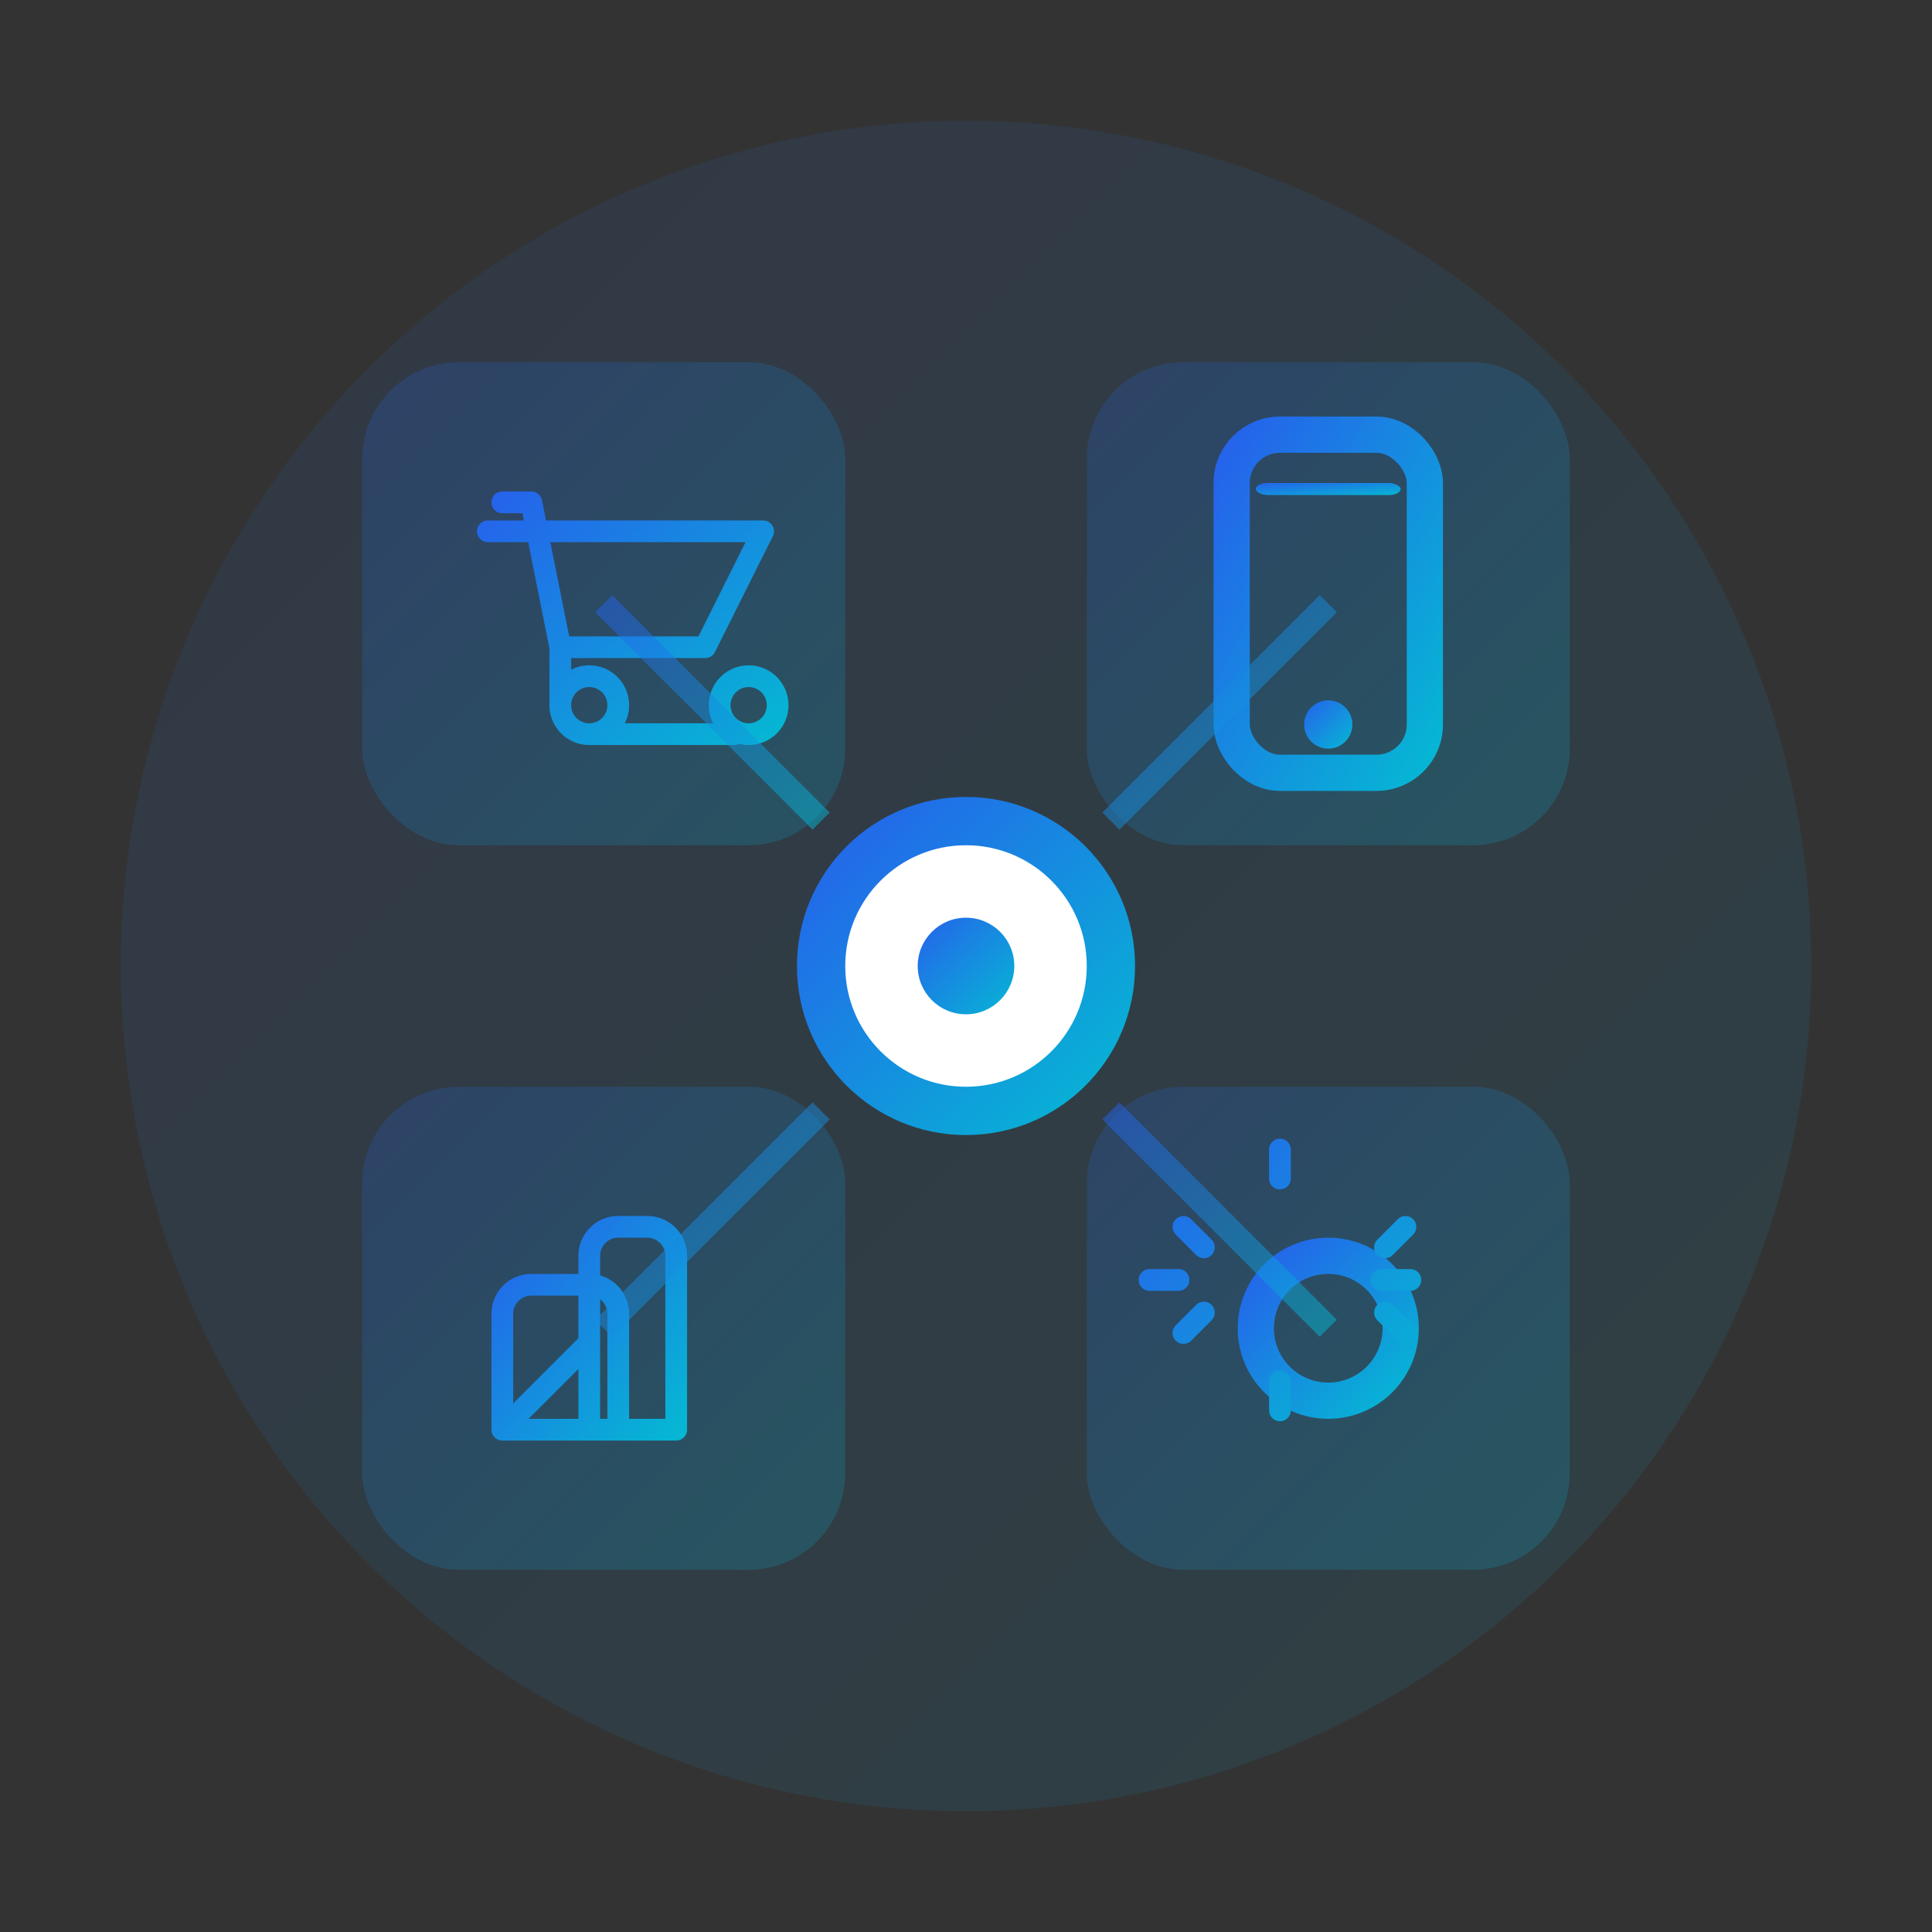 <svg width="80" height="80" viewBox="0 0 80 80" xmlns="http://www.w3.org/2000/svg">
  <rect x="0" y="0" width="80" height="80" fill="#333333" stroke="none"/>
  <defs>
    <linearGradient id="servicesGradient" x1="0%" y1="0%" x2="100%" y2="100%">
      <stop offset="0%" style="stop-color:#2563eb;stop-opacity:1" />
      <stop offset="100%" style="stop-color:#06b6d4;stop-opacity:1" />
    </linearGradient>
  </defs>
  
  <!-- Background circle -->
  <circle cx="40" cy="40" r="35" fill="url(#servicesGradient)" opacity="0.1"/>
  
  <!-- Main service icons arranged in a grid -->
  <g transform="translate(15, 15)">
    <!-- E-commerce/Shopping cart -->
    <rect x="0" y="0" width="20" height="20" rx="4" fill="url(#servicesGradient)" opacity="0.2"/>
    <path d="M3 3h2l.4 2M7 13h10l4-8H5.4M7 13L5.4 5H2M7 13v4a2 2 0 002 2h10M9 19a2 2 0 100-4 2 2 0 000 4zM20 19a2 2 0 100-4 2 2 0 000 4z" 
          stroke="url(#servicesGradient)" stroke-width="1.5" fill="none" stroke-linecap="round" stroke-linejoin="round" 
          transform="translate(4, 4) scale(0.6)"/>
  </g>
  
  <g transform="translate(45, 15)">
    <!-- Mobile/Responsive -->
    <rect x="0" y="0" width="20" height="20" rx="4" fill="url(#servicesGradient)" opacity="0.2"/>
    <rect x="6" y="3" width="8" height="14" rx="2" fill="none" stroke="url(#servicesGradient)" stroke-width="1.5"/>
    <circle cx="10" cy="15" r="1" fill="url(#servicesGradient)"/>
    <rect x="7" y="5" width="6" height="0.5" rx="0.5" fill="url(#servicesGradient)"/>
  </g>
  
  <g transform="translate(15, 45)">
    <!-- Analytics/Charts -->
    <rect x="0" y="0" width="20" height="20" rx="4" fill="url(#servicesGradient)" opacity="0.2"/>
    <path d="M3 17V9a2 2 0 012-2h4a2 2 0 012 2v8M3 17h6M3 17l6-6M15 17V5a2 2 0 00-2-2h-2a2 2 0 00-2 2v12h6z" 
          stroke="url(#servicesGradient)" stroke-width="1.5" fill="none" stroke-linecap="round" stroke-linejoin="round"
          transform="translate(4, 4) scale(0.6)"/>
  </g>
  
  <g transform="translate(45, 45)">
    <!-- Integration/Settings -->
    <rect x="0" y="0" width="20" height="20" rx="4" fill="url(#servicesGradient)" opacity="0.2"/>
    <circle cx="10" cy="10" r="3" fill="none" stroke="url(#servicesGradient)" stroke-width="1.5"/>
    <path d="M10 1v2M10 17v2M18.66 6.34l-1.41 1.41M4.75 12.25l-1.41 1.41M1 10h2M17 10h2M18.66 13.66l-1.41-1.41M4.75 7.75l-1.41-1.41" 
          stroke="url(#servicesGradient)" stroke-width="1.5" stroke-linecap="round" transform="translate(2, 2) scale(0.6)"/>
  </g>
  
  <!-- Center connecting element -->
  <circle cx="40" cy="40" r="6" fill="white" stroke="url(#servicesGradient)" stroke-width="2"/>
  <circle cx="40" cy="40" r="2" fill="url(#servicesGradient)"/>
  
  <!-- Connecting lines -->
  <line x1="25" y1="25" x2="34" y2="34" stroke="url(#servicesGradient)" stroke-width="1" opacity="0.5"/>
  <line x1="55" y1="25" x2="46" y2="34" stroke="url(#servicesGradient)" stroke-width="1" opacity="0.5"/>
  <line x1="25" y1="55" x2="34" y2="46" stroke="url(#servicesGradient)" stroke-width="1" opacity="0.5"/>
  <line x1="55" y1="55" x2="46" y2="46" stroke="url(#servicesGradient)" stroke-width="1" opacity="0.5"/>
</svg>
